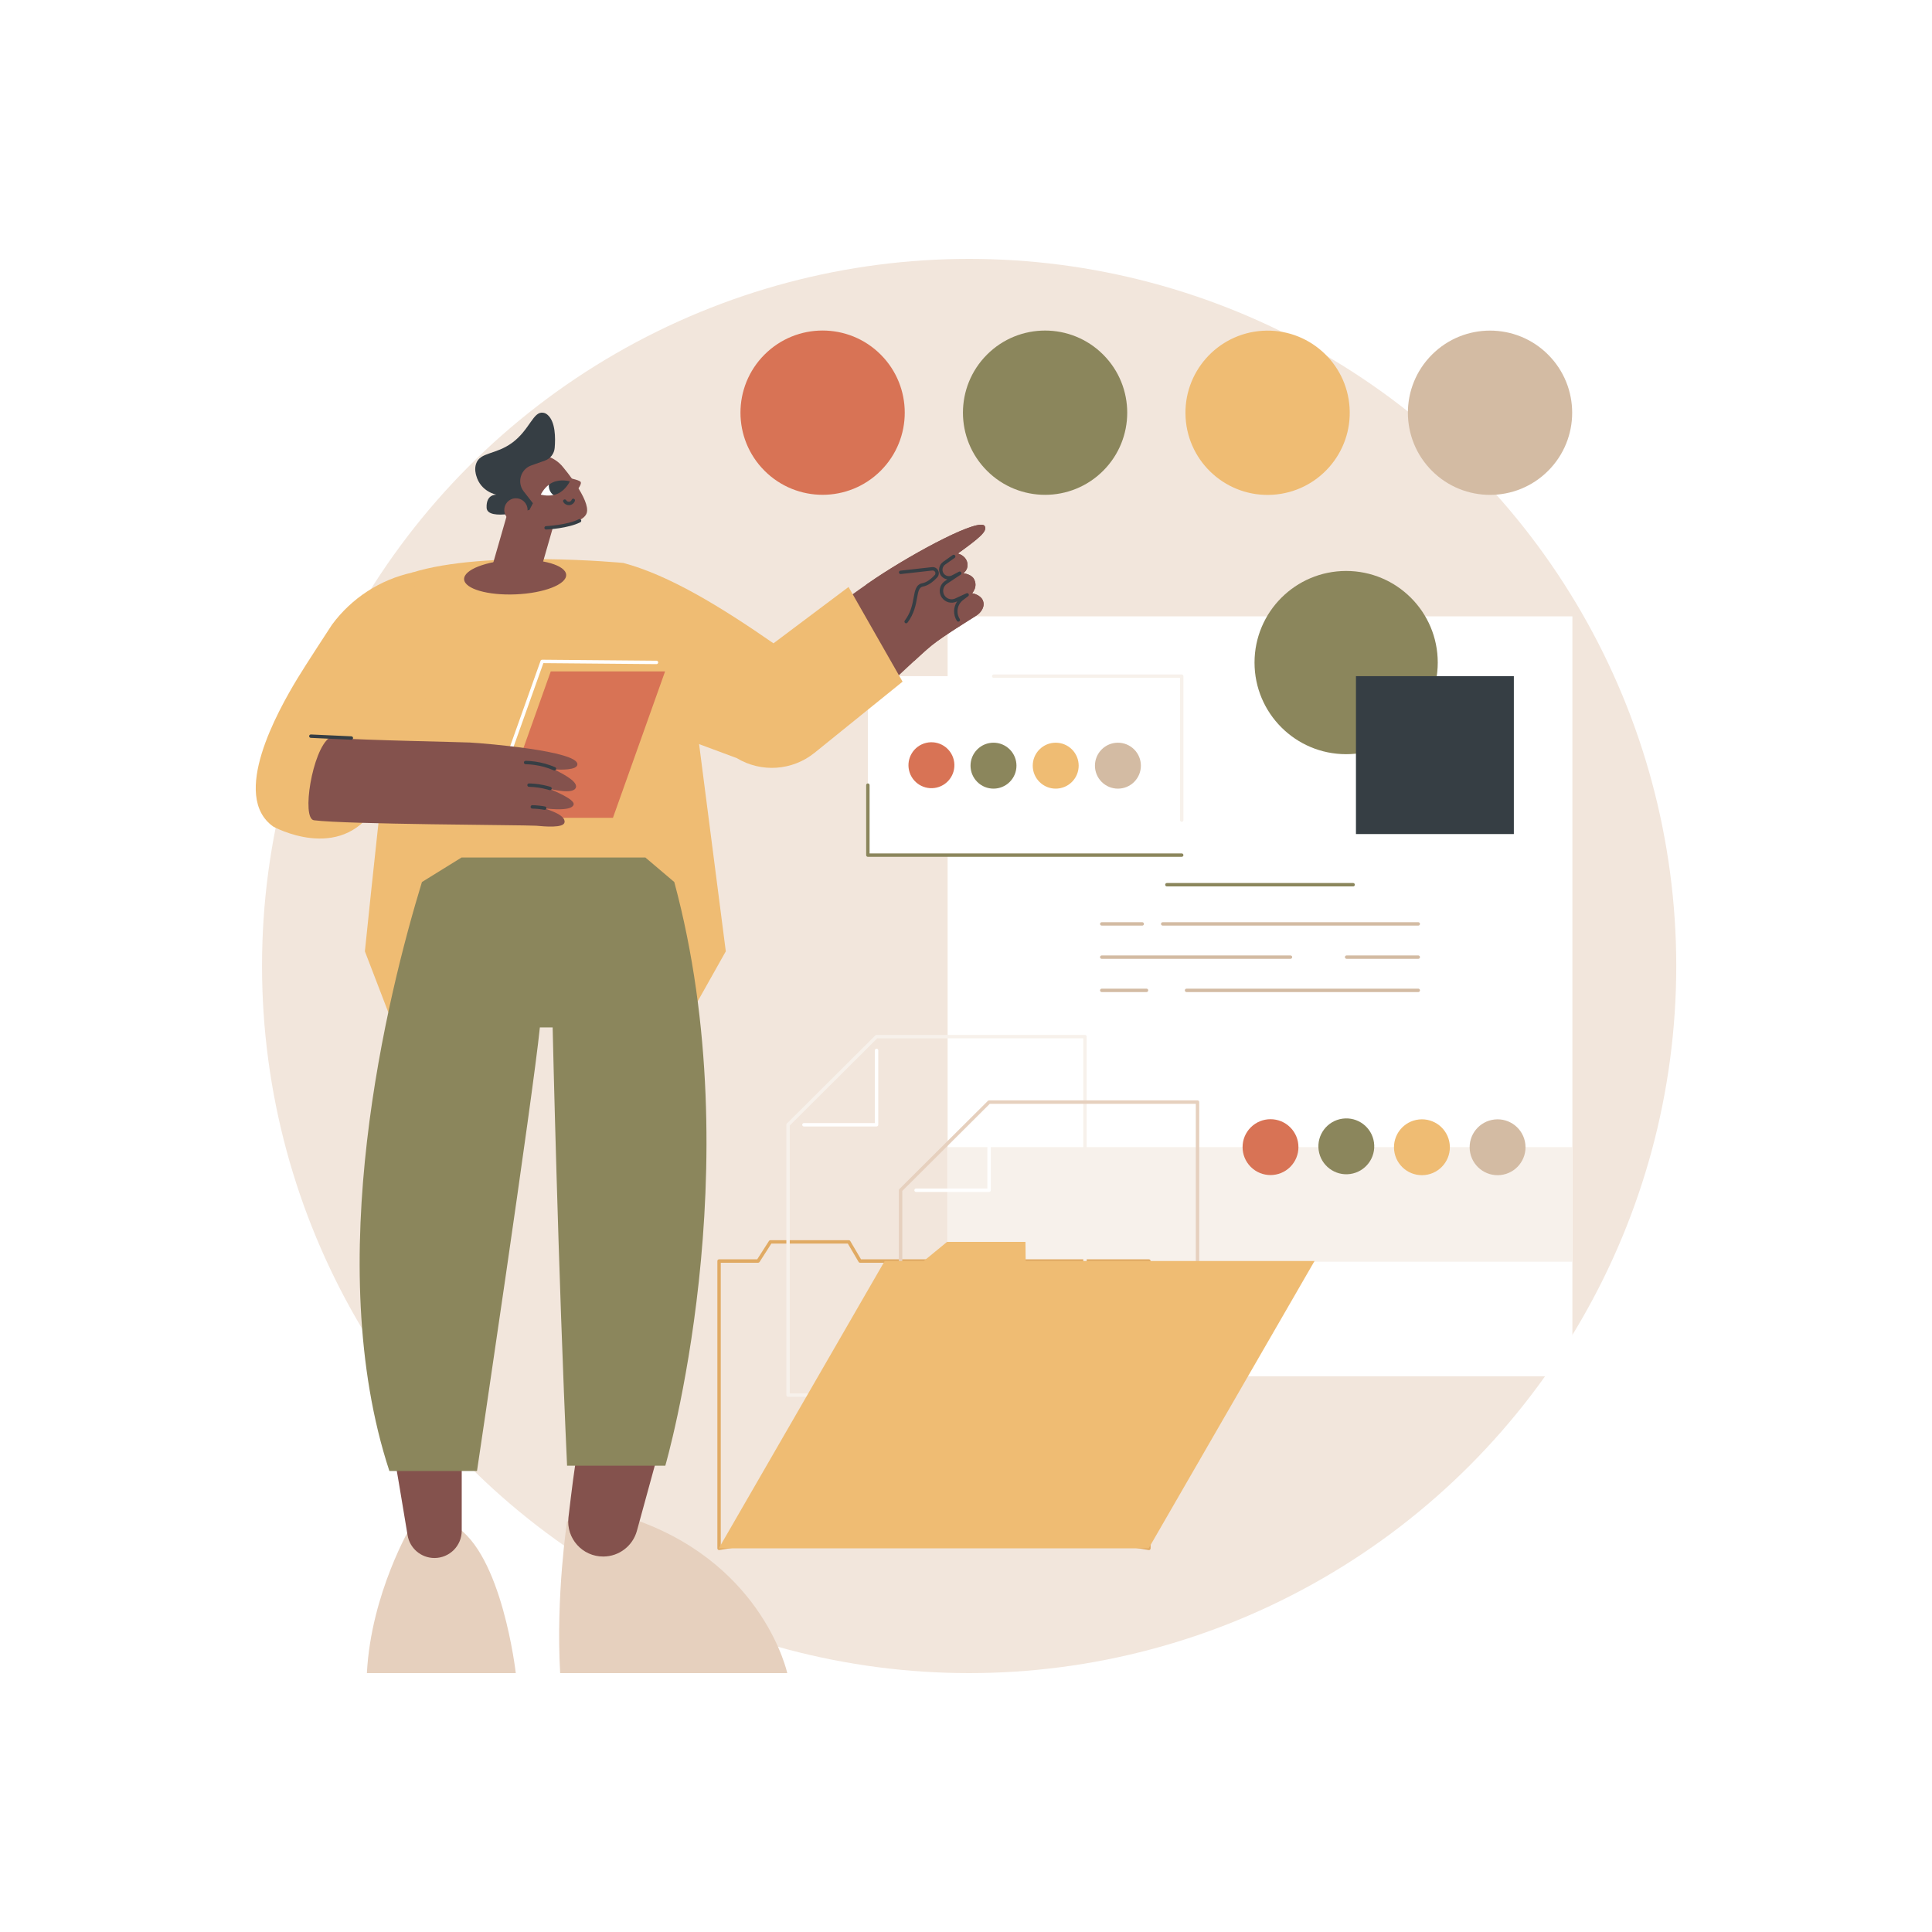 <?xml version="1.0" encoding="utf-8"?>
<!-- Generator: Adobe Illustrator 27.5.0, SVG Export Plug-In . SVG Version: 6.00 Build 0)  -->
<svg version="1.1" xmlns="http://www.w3.org/2000/svg" xmlns:xlink="http://www.w3.org/1999/xlink" x="0px" y="0px"
	 viewBox="0 0 2500 2500" style="enable-background:new 0 0 2500 2500;" xml:space="preserve">
<g id="Background">
	<rect style="fill:#FFFFFF;" width="2500" height="2500"/>
</g>
<g id="Illustration">
	<g id="Company_branding_1_">
		<circle style="fill:#F2E6DC;" cx="1254.067" cy="1250" r="915"/>
		<g>
			
				<rect x="1226.238" y="797.567" transform="matrix(-1 -1.224647e-16 1.224647e-16 -1 3260.902 2578.483)" style="fill:#FFFFFF;" width="808.426" height="983.349"/>
			
				<rect x="1226.238" y="1484.368" transform="matrix(-1 -1.224647e-16 1.224647e-16 -1 3260.902 3117.01)" style="fill:#F7F1EB;" width="808.426" height="148.274"/>
			<g>
				
					<ellipse transform="matrix(0.994 -0.109 0.109 0.994 -150.397 220.341)" style="fill:#D3BBA3;" cx="1938.091" cy="1484.368" rx="36.151" ry="36.151"/>
				
					<ellipse transform="matrix(0.994 -0.109 0.109 0.994 -150.981 209.657)" style="fill:#EFBC73;" cx="1840.182" cy="1484.368" rx="36.151" ry="36.151"/>
				
					<ellipse transform="matrix(0.99 -0.139 0.139 0.99 -189.042 256.002)" style="fill:#8B865C;" cx="1742.274" cy="1484.368" rx="36.151" ry="36.151"/>
				
					<ellipse transform="matrix(0.707 -0.707 0.707 0.707 -567.983 1597.504)" style="fill:#D87355;" cx="1644.366" cy="1484.368" rx="36.151" ry="36.151"/>
			</g>
			<g>
				<path style="fill:#8B865C;" d="M1750.951,1147.031h-241c-1.218,0-2.205-0.986-2.205-2.205s0.987-2.205,2.205-2.205h241
					c1.218,0,2.205,0.986,2.205,2.205S1752.169,1147.031,1750.951,1147.031z"/>
				<path style="fill:#D3BBA3;" d="M1835.246,1197.741h-330.723c-1.218,0-2.205-0.986-2.205-2.205c0-1.219,0.987-2.205,2.205-2.205
					h330.723c1.218,0,2.205,0.986,2.205,2.205C1837.451,1196.755,1836.464,1197.741,1835.246,1197.741z"/>
				<path style="fill:#D3BBA3;" d="M1478.065,1197.741h-52.41c-1.218,0-2.205-0.986-2.205-2.205c0-1.219,0.987-2.205,2.205-2.205
					h52.41c1.218,0,2.205,0.986,2.205,2.205C1480.27,1196.755,1479.283,1197.741,1478.065,1197.741z"/>
				<path style="fill:#D3BBA3;" d="M1835.246,1240.735h-92.719c-1.218,0-2.205-0.986-2.205-2.205s0.987-2.205,2.205-2.205h92.719
					c1.218,0,2.205,0.986,2.205,2.205S1836.464,1240.735,1835.246,1240.735z"/>
				<path style="fill:#D3BBA3;" d="M1669.885,1240.735h-244.229c-1.218,0-2.205-0.986-2.205-2.205s0.987-2.205,2.205-2.205h244.229
					c1.218,0,2.205,0.986,2.205,2.205S1671.102,1240.735,1669.885,1240.735z"/>
				<path style="fill:#D3BBA3;" d="M1835.246,1283.729h-299.855c-1.218,0-2.205-0.986-2.205-2.205c0-1.219,0.987-2.205,2.205-2.205
					h299.855c1.218,0,2.205,0.986,2.205,2.205C1837.451,1282.743,1836.464,1283.729,1835.246,1283.729z"/>
				<path style="fill:#D3BBA3;" d="M1483.578,1283.729h-57.923c-1.218,0-2.205-0.986-2.205-2.205c0-1.219,0.987-2.205,2.205-2.205
					h57.923c1.218,0,2.205,0.986,2.205,2.205C1485.783,1282.743,1484.796,1283.729,1483.578,1283.729z"/>
			</g>
		</g>
		<g>
			
				<ellipse transform="matrix(0.707 -0.707 0.707 0.707 187.255 1519.941)" style="fill:#D3BBA3;" cx="1928.358" cy="533.933" rx="106.306" ry="106.306"/>
			
				<ellipse transform="matrix(0.998 -0.062 0.062 0.998 -30.007 102.965)" style="fill:#EFBC73;" cx="1640.447" cy="533.933" rx="106.305" ry="106.306"/>
			
				<ellipse transform="matrix(0.707 -0.707 0.707 0.707 18.601 1112.773)" style="fill:#8B865C;" cx="1352.536" cy="533.933" rx="106.306" ry="106.306"/>
			
				<ellipse transform="matrix(0.707 -0.707 0.707 0.707 -65.726 909.189)" style="fill:#D87355;" cx="1064.626" cy="533.933" rx="106.306" ry="106.306"/>
		</g>
		<g>
			<path style="fill:#E0AA63;" d="M1486.693,2005.773c-0.121,0-0.241-0.011-0.361-0.03l-274.766-45.591l-280.742,45.593
				c-0.642,0.108-1.29-0.077-1.782-0.497c-0.492-0.42-0.776-1.034-0.776-1.679v-371.807c0-1.219,0.987-2.205,2.205-2.205h49.359
				l15.214-23.771c0.405-0.633,1.106-1.016,1.857-1.016h101.43c0.782,0,1.505,0.413,1.901,1.087l13.933,23.7h372.527
				c1.218,0,2.205,0.986,2.205,2.205v371.807c0,0.648-0.285,1.264-0.78,1.682C1487.718,2005.59,1487.211,2005.773,1486.693,2005.773
				z M932.676,1633.966v367.01l278.542-45.235c0.235-0.039,0.477-0.037,0.714,0.002l272.557,45.225v-367.001h-371.584
				c-0.782,0-1.505-0.413-1.9-1.087l-13.934-23.7h-98.962l-15.214,23.771c-0.406,0.633-1.106,1.016-1.857,1.016H932.676z"/>
			<g>
				<g>
					<path style="fill:#F7F1EB;" d="M1403.97,1807.477h-384.22c-1.218,0-2.205-0.986-2.205-2.205v-349.832
						c0-0.586,0.234-1.148,0.649-1.563l114.516-114.065c0.413-0.411,0.972-0.642,1.556-0.642h269.704
						c1.218,0,2.205,0.986,2.205,2.205v463.897C1406.175,1806.491,1405.188,1807.477,1403.97,1807.477z M1021.955,1803.068h379.81
						V1343.58h-266.588l-113.222,112.775V1803.068z"/>
					<path style="fill:#FFFFFF;" d="M1134.266,1457.645h-93.996c-1.218,0-2.205-0.986-2.205-2.205c0-1.219,0.987-2.205,2.205-2.205
						h91.791v-94.06c0-1.219,0.987-2.205,2.205-2.205c1.218,0,2.205,0.986,2.205,2.205v96.265
						C1136.471,1456.659,1135.484,1457.645,1134.266,1457.645z"/>
				</g>
				<g>
					<path style="fill:#E6D0BE;" d="M1549.579,1892.201h-384.22c-1.218,0-2.205-0.986-2.205-2.205v-349.83
						c0-0.586,0.234-1.148,0.649-1.563l114.516-114.065c0.413-0.411,0.972-0.642,1.556-0.642h269.704
						c1.218,0,2.205,0.986,2.205,2.205v463.895C1551.783,1891.215,1550.796,1892.201,1549.579,1892.201z M1167.564,1887.792h379.81
						v-459.485h-266.588l-113.222,112.775V1887.792z"/>
					<path style="fill:#FFFFFF;" d="M1279.875,1542.371h-94.512c-1.218,0-2.205-0.986-2.205-2.205c0-1.219,0.987-2.205,2.205-2.205
						h92.307v-87.465c0-1.219,0.987-2.205,2.205-2.205c1.218,0,2.205,0.986,2.205,2.205v89.67
						C1282.08,1541.385,1281.092,1542.371,1279.875,1542.371z"/>
				</g>
				<polygon style="fill:#EFBC73;" points="1486.33,2003.568 930.109,2003.568 1144.771,1631.762 1195.337,1631.762 
					1225.511,1606.975 1326.942,1606.975 1327.204,1631.762 1700.993,1631.762 				"/>
			</g>
		</g>
		<g>
			<g>
				<rect x="1123.017" y="874.949" style="fill:#FFFFFF;" width="406.123" height="231.577"/>
			</g>
			<g>
				
					<ellipse transform="matrix(0.707 -0.707 0.707 0.707 -276.788 1313.251)" style="fill:#D3BBA3;" cx="1446.841" cy="990.738" rx="29.726" ry="29.726"/>
				
					<ellipse transform="matrix(0.707 -0.707 0.707 0.707 -300.368 1256.323)" style="fill:#EFBC73;" cx="1366.333" cy="990.738" rx="29.726" ry="29.726"/>
				
					<ellipse transform="matrix(0.707 -0.707 0.707 0.707 -323.948 1199.396)" style="fill:#8B865C;" cx="1285.825" cy="990.738" rx="29.726" ry="29.726"/>
				
					<ellipse transform="matrix(0.973 -0.23 0.23 0.973 -195.381 303.428)" style="fill:#D87355;" cx="1205.317" cy="990.738" rx="29.726" ry="29.726"/>
			</g>
			<path style="fill:#8B865C;" d="M1529.14,1108.73h-406.123c-1.218,0-2.205-0.986-2.205-2.205v-90.591
				c0-1.219,0.987-2.205,2.205-2.205c1.218,0,2.205,0.986,2.205,2.205v88.387h403.918c1.218,0,2.205,0.986,2.205,2.205
				C1531.345,1107.744,1530.358,1108.73,1529.14,1108.73z"/>
			<g>
				<path style="fill:#F7F1EB;" d="M1529.14,1063.435c-1.218,0-2.205-0.986-2.205-2.205V877.153h-241.11
					c-1.218,0-2.205-0.986-2.205-2.205s0.987-2.205,2.205-2.205h243.315c1.218,0,2.205,0.986,2.205,2.205v186.281
					C1531.345,1062.449,1530.358,1063.435,1529.14,1063.435z"/>
			</g>
		</g>
		<g>
			<g>
				<g>
					<g>
						<path style="fill:#84524D;" d="M938.811,891.468c0,0,144.203-109.979,194.252-143.277
							c52.562-34.969,135.257-78.946,141.259-67.299c3.419,6.634-6.619,14.964-34.928,35.443c2.466,0.396,9.641,3.443,11.804,10.117
							c3.2,9.876-4.07,14.652-4.509,15.374c0.847,0.066,10.458,1.34,13.72,7.589c3.673,7.038,1.468,13.405-2.467,18.237
							c2.097,0.231,10.828,2.677,13.657,8.835c3.679,8.005-1.891,16.011-8.005,19.95c-11.218,7.226-42.361,26.207-57.55,38.35
							c-29.888,23.893-124.637,122.989-176.962,146.104C1025.194,931.533,938.811,891.468,938.811,891.468z"/>
						<path style="fill:#363E44;" d="M1172.544,806.567c-0.462,0-0.929-0.144-1.326-0.446c-0.972-0.734-1.165-2.117-0.431-3.088
							c8.055-10.665,9.981-21.422,11.528-30.067c1.609-8.994,3-16.76,11.384-18.358c4.85-0.924,10.307-4.534,15.783-10.443
							c1.532-1.654,0.807-3.454,0.549-3.964c-0.543-1.074-1.775-2.142-3.586-1.949l-40.785,4.563
							c-1.228,0.112-2.302-0.736-2.436-1.946c-0.136-1.21,0.735-2.302,1.945-2.437l40.785-4.563
							c3.345-0.377,6.492,1.331,8.013,4.345c1.509,2.989,1.017,6.5-1.251,8.948c-6.208,6.698-12.328,10.66-18.192,11.778
							c-5.173,0.984-6.203,5.501-7.868,14.803c-1.545,8.628-3.659,20.44-12.35,31.946
							C1173.872,806.266,1173.212,806.567,1172.544,806.567z"/>
						<path style="fill:#363E44;" d="M1240.066,804.39c-0.722,0-1.431-0.355-1.853-1.005c-5.105-7.878-4.692-17.901,0.394-25.284
							l-0.809,0.375c-6.722,3.105-14.694,0.971-18.96-5.077c-2.402-3.406-3.305-7.538-2.543-11.635
							c0.761-4.098,3.09-7.631,6.556-9.945l3.055-2.039c-3.759-0.596-7.221-2.855-9.17-6.408
							c-3.112-5.665-1.475-12.749,3.809-16.478l12.281-8.662c0.994-0.7,2.372-0.465,3.073,0.532
							c0.702,0.995,0.464,2.371-0.532,3.073l-12.28,8.662c-3.447,2.431-4.516,7.054-2.486,10.751
							c2.154,3.927,7.135,5.424,11.1,3.352l9.181-4.806c1.04-0.543,2.322-0.181,2.919,0.829c0.599,1.008,0.304,2.306-0.672,2.958
							l-17.83,11.905c-2.469,1.647-4.126,4.164-4.669,7.082c-0.544,2.92,0.1,5.863,1.812,8.29c3.038,4.309,8.716,5.831,13.504,3.617
							l14.617-6.761c1.022-0.478,2.237-0.101,2.817,0.868c0.579,0.967,0.335,2.216-0.565,2.894l-6.547,4.929
							c-7.646,5.753-9.558,16.551-4.354,24.583c0.662,1.023,0.37,2.388-0.651,3.049
							C1240.893,804.276,1240.478,804.39,1240.066,804.39z"/>
					</g>
					<path style="fill:#EFBC73;" d="M1098.017,759.543l69.913,122.527l-113.846,92.008c-28.769,23.251-69.012,26.017-100.692,6.921
						l-176.556-65.584l29.768-186.95c59.358,15.828,125.863,56.584,194.275,103.99L1098.017,759.543z"/>
					<g>
						<path style="fill:#84524D;" d="M1257.941,767.653c3.935-4.831,6.141-11.199,2.467-18.237
							c-3.261-6.248-12.871-7.522-13.719-7.588c0.439-0.723,7.708-5.499,4.509-15.375c-2.163-6.674-9.337-9.721-11.804-10.116
							c28.31-20.48,38.348-28.809,34.929-35.444c-6.003-11.647-88.698,32.33-141.258,67.299c-3.639,2.421-7.787,5.257-12.329,8.416
							c21.321,32.548,42.056,65.481,62.012,98.881c9.609-8.917,17.625-16.167,23.297-20.701
							c15.189-12.143,46.332-31.124,57.55-38.35c6.114-3.939,11.685-11.944,8.005-19.95
							C1268.769,770.33,1260.038,767.883,1257.941,767.653z"/>
						<path style="fill:#363E44;" d="M1172.544,806.567c-0.462,0-0.929-0.144-1.326-0.446c-0.972-0.734-1.165-2.117-0.431-3.088
							c8.055-10.665,9.981-21.422,11.528-30.067c1.609-8.994,3-16.76,11.384-18.358c4.85-0.924,10.307-4.534,15.783-10.443
							c1.532-1.654,0.807-3.454,0.549-3.964c-0.543-1.074-1.775-2.142-3.586-1.949l-40.785,4.563
							c-1.228,0.112-2.302-0.736-2.436-1.946c-0.136-1.21,0.735-2.302,1.945-2.437l40.785-4.563
							c3.345-0.377,6.492,1.331,8.013,4.345c1.509,2.989,1.017,6.5-1.251,8.948c-6.208,6.698-12.328,10.66-18.192,11.778
							c-5.173,0.984-6.203,5.501-7.868,14.803c-1.545,8.628-3.659,20.44-12.35,31.946
							C1173.872,806.266,1173.212,806.567,1172.544,806.567z"/>
						<path style="fill:#363E44;" d="M1240.066,804.39c-0.722,0-1.431-0.355-1.853-1.005c-5.105-7.878-4.692-17.901,0.394-25.284
							l-0.809,0.375c-6.722,3.105-14.694,0.971-18.96-5.077c-2.402-3.406-3.305-7.538-2.543-11.635
							c0.761-4.098,3.09-7.631,6.556-9.945l3.055-2.039c-3.759-0.596-7.221-2.855-9.17-6.408
							c-3.112-5.665-1.475-12.749,3.809-16.478l12.281-8.662c0.994-0.7,2.372-0.465,3.073,0.532
							c0.702,0.995,0.464,2.371-0.532,3.073l-12.28,8.662c-3.447,2.431-4.516,7.054-2.486,10.751
							c2.154,3.927,7.135,5.424,11.1,3.352l9.181-4.806c1.04-0.543,2.322-0.181,2.919,0.829c0.599,1.008,0.304,2.306-0.672,2.958
							l-17.83,11.905c-2.469,1.647-4.126,4.164-4.669,7.082c-0.544,2.92,0.1,5.863,1.812,8.29c3.038,4.309,8.716,5.831,13.504,3.617
							l14.617-6.761c1.022-0.478,2.237-0.101,2.817,0.868c0.579,0.967,0.335,2.216-0.565,2.894l-6.547,4.929
							c-7.646,5.753-9.558,16.551-4.354,24.583c0.662,1.023,0.37,2.388-0.651,3.049
							C1240.893,804.276,1240.478,804.39,1240.066,804.39z"/>
					</g>
				</g>
				<path style="fill:#EFBC73;" d="M533.438,740.873c-11.764,3.688-61.272,490.147-61.272,490.147l30.298,78.893h85.342h307.017
					l44.364-78.893l-40.292-312.676c0,0-79.818-164.413-92.291-189.878C806.605,728.465,628.071,711.202,533.438,740.873z"/>
				<g>
					<g>
						<g>
							<path style="fill:#FFFFFF;" d="M634.075,1047.538c-0.245,0-0.495-0.041-0.74-0.127c-1.148-0.409-1.746-1.671-1.337-2.818
								l67.481-189.466c0.313-0.878,1.144-1.464,2.077-1.464c0.006,0,0.013,0,0.019,0l147.938,1.294
								c1.218,0.011,2.196,1.005,2.185,2.224c-0.011,1.21-0.996,2.185-2.205,2.185c-0.006,0-0.013,0-0.019,0l-146.369-1.281
								l-66.954,187.989C635.831,1046.976,634.981,1047.538,634.075,1047.538z"/>
						</g>
						<g>
							<polygon style="fill:#D87355;" points="793.131,1058.269 645.193,1058.269 712.673,868.804 860.611,868.804 							"/>
						</g>
					</g>
					<path style="fill:#EFBC73;" d="M353.607,1069.594c0,0,86.194,47.817,131.824-24.657l65.577-138.944l-15.978-165.471
						l-1.592,0.351c-41.602,9.167-78.471,33.102-103.776,67.371c0,0-34.51,52.626-45.326,70.596
						C359.426,920.225,297.831,1029.986,353.607,1069.594z"/>
					<g>
						<path style="fill:#84524D;" d="M426.224,954.706c50.613,3.385,170.199,5.456,181.864,6.123
							c21.807,1.247,138.662,10.976,139.087,27.99c0.203,8.13-22.394,7.273-30.025,6.761c5.959,3.452,30.28,14.229,28.135,23.09
							c-2.519,10.41-33.465,2.005-34.03,2.177c6.407,2.892,32.395,13.377,31.046,20.082c-1.755,8.724-28.858,6.221-36.936,5.096
							c0.694,1.221,26.809,7.579,25.159,18.07c-1.212,7.702-26.073,5.367-36.861,4.386c-19.375-1.093-245.407-1.61-287.403-7.069
							C389.82,1059.276,403.989,970.556,426.224,954.706z"/>
						<path style="fill:#363E44;" d="M454.653,957.209c-0.033,0-0.067,0-0.1-0.002c-22.993-1.018-45.26-2.017-52.437-2.418
							c-1.215-0.067-2.147-1.107-2.079-2.323c0.068-1.214,1.121-2.119,2.324-2.078c7.155,0.398,29.407,1.395,52.387,2.414
							c1.216,0.054,2.159,1.083,2.105,2.3C456.801,956.286,455.826,957.209,454.653,957.209z"/>
						<g>
							<path style="fill:#363E44;" d="M717.465,996.993c-0.291,0-0.587-0.058-0.871-0.179c-4.104-1.768-8.367-3.264-12.671-4.448
								c-7.729-2.125-15.745-3.294-23.824-3.475c-1.218-0.028-2.182-1.038-2.154-2.254c0.026-1.216,1.037-2.108,2.253-2.155
								c8.441,0.19,16.817,1.412,24.895,3.635c4.499,1.238,8.956,2.801,13.246,4.646c1.119,0.482,1.634,1.779,1.153,2.898
								C719.133,996.494,718.319,996.993,717.465,996.993z"/>
							<path style="fill:#363E44;" d="M711.724,1022.519c-0.215,0-0.433-0.03-0.649-0.097c-0.896-0.276-1.812-0.543-2.747-0.799
								c-7.724-2.127-15.74-3.296-23.827-3.477c-1.218-0.028-2.182-1.038-2.154-2.254c0.027-1.217,1.029-2.119,2.253-2.155
								c8.449,0.189,16.825,1.412,24.896,3.634c0.978,0.267,1.937,0.547,2.876,0.835c1.164,0.357,1.817,1.591,1.46,2.756
								C713.539,1021.909,712.666,1022.519,711.724,1022.519z"/>
							<path style="fill:#363E44;" d="M704.854,1047.967c-0.132,0-0.267-0.011-0.403-0.036c-5.158-0.954-10.444-1.496-15.71-1.613
								c-1.218-0.028-2.183-1.036-2.155-2.254c0.027-1.216,1.108-2.259,2.252-2.155c5.503,0.123,11.026,0.689,16.414,1.686
								c1.198,0.222,1.988,1.372,1.768,2.569C706.824,1047.224,705.897,1047.967,704.854,1047.967z"/>
						</g>
					</g>
				</g>
			</g>
			<g>
				<polygon style="fill:#84524D;" points="628.418,762.319 695.652,751.439 722.12,659.422 662.914,642.391 				"/>
				<path style="fill:#84524D;" d="M600.555,749.579c0.538,12.365,30.539,21.102,67.008,19.515
					c36.47-1.588,65.597-12.898,65.059-25.263c-0.538-12.365-30.539-21.102-67.008-19.514
					C629.145,725.903,600.016,737.214,600.555,749.579z"/>
				<g>
					<path style="fill:#84524D;" d="M759.202,663.813c-5.199,16.361-53.018,18.594-53.018,18.594l-46.539-24.185
						c-14.531-19.291-10.672-46.708,8.619-61.239c19.291-14.53,46.708-10.671,61.239,8.619
						C729.503,605.601,764.498,647.149,759.202,663.813z"/>
					<path style="fill:#84524D;" d="M732.407,617.809c0,0,17.529,2.885,19.048,5.988c1.814,3.703-7.612,13.897-7.612,13.897
						S732.686,617.638,732.407,617.809z"/>
					<g>
						<path style="fill:#FFFFFF;" d="M699.76,640.058c0,0,3.478-7.55,10.528-12.859c1.5-1.13,7.71,13.003,5.775,13.396
							C707.552,642.321,699.76,640.058,699.76,640.058z"/>
						<g>
							<defs>
								<path id="SVGID_1_" d="M699.76,640.058c0,0,5.116-11.104,15.513-15.85c10.397-4.745,22.138-1.335,22.138-1.335
									s-5.116,11.104-15.514,15.85C711.5,643.468,699.76,640.058,699.76,640.058z"/>
							</defs>
							<clipPath id="SVGID_00000063601466639976680000000004079846046340464307_">
								<use xlink:href="#SVGID_1_"  style="overflow:visible;"/>
							</clipPath>
							<path style="clip-path:url(#SVGID_00000063601466639976680000000004079846046340464307_);fill:#363E44;" d="M710.354,626.665
								c1.151-8.174,8.709-13.868,16.883-12.717c8.174,1.151,13.868,8.71,12.717,16.884c-1.15,8.174-8.709,13.867-16.883,12.717
								C714.897,642.398,709.203,634.839,710.354,626.665z"/>
						</g>
					</g>
					<path style="fill:#363E44;" d="M736.094,653.692c-2.94,0-5.732-1.591-7.228-4.16c-0.613-1.051-0.256-2.401,0.796-3.014
						c1.056-0.611,2.402-0.256,3.016,0.797c0.753,1.292,2.21,2.093,3.674,1.957c1.532-0.105,2.871-1.117,3.411-2.577
						c0.424-1.141,1.695-1.718,2.833-1.305c1.142,0.424,1.726,1.69,1.304,2.834c-1.139,3.081-3.98,5.219-7.24,5.447
						C736.47,653.685,736.281,653.692,736.094,653.692z"/>
					<path style="fill:#363E44;" d="M706.636,685.214c-1.17,0-2.145-0.919-2.201-2.102c-0.057-1.216,0.883-2.248,2.099-2.306
						c0.273-0.013,27.511-1.369,42.416-8.929c1.088-0.56,2.412-0.114,2.964,0.969c0.55,1.085,0.116,2.412-0.97,2.963
						c-15.752,7.99-43.049,9.349-44.203,9.403C706.706,685.214,706.671,685.214,706.636,685.214z"/>
				</g>
				<path style="fill:#363E44;" d="M705.075,596.022c7.072-2.51,12.049-8.907,12.684-16.385c1.134-13.353,0.972-33.825-9.036-42.696
					c-1.906-1.689-3.565-2.499-5.877-2.878c-12.879-2.105-17.251,21.85-39.72,38.589c-21.651,16.13-41.863,11.966-47.105,27.547
					c-2.305,6.851-0.264,13.422,0.171,15.034c5.743,21.295,26.304,24.914,26.304,24.914s-13.65-1.208-12.819,16.92
					c0.833,18.128,55.486,2.687,55.486,2.687l4.435-8.583l-11.901-15.288c-9.05-11.628-4.062-28.702,9.823-33.63L705.075,596.022z"
					/>
				<path style="fill:#84524D;" d="M652.974,663.464c2.009,8.084,10.191,13.009,18.275,11.001
					c8.084-2.008,13.01-10.19,11.001-18.275c-2.009-8.084-10.19-13.009-18.275-11.001
					C655.891,647.197,650.966,655.379,652.974,663.464z"/>
			</g>
			<g>
				<path style="fill:#E6D0BE;" d="M474.762,2165H667.43c0,0-17.536-155.071-79.569-191.065h-55.6
					C532.261,1973.935,480.113,2061.201,474.762,2165z"/>
				<path style="fill:#84524D;" d="M510.45,1886.841c0.888,2.867,10.795,62.448,16.948,99.691
					c2.814,17.033,17.541,29.521,34.805,29.521l0,0c19.484,0,35.278-15.795,35.278-35.278v-84.195L510.45,1886.841z"/>
				<path style="fill:#E6D0BE;" d="M733.799,1968.575c0,0-14.65,95.974-8.962,196.425h293.871c0,0-29.457-136.778-191.041-196.425
					H733.799z"/>
				<path style="fill:#84524D;" d="M745.666,1889.537c-1.403,2.32-6.146,40.512-10.093,74.08
					c-3.181,27.052,18.075,50.759,45.312,50.537h0c20.247-0.165,37.919-13.759,43.273-33.286l31.122-113.517L745.666,1889.537z"/>
				<path style="fill:#8B865C;" d="M545.982,1141.339c-44.688,146.305-130.681,492.749-42.113,762.154h113.365
					c0,0,72.849-488.208,81.354-574.056h16.541c0,0,7.173,318.57,18.67,567.142h127.113c0,0,111.74-383.735,11.611-755.24
					l-37.436-31.76H597.292L545.982,1141.339z"/>
			</g>
		</g>
		<g>
			<circle style="fill:#8B865C;" cx="1741.902" cy="857.365" r="118.549"/>
			
				<rect x="1754.599" y="874.949" transform="matrix(-1 -1.224647e-16 1.224647e-16 -1 3713.515 1954.215)" style="fill:#363E44;" width="204.316" height="204.316"/>
		</g>
	</g>
</g>
</svg>
